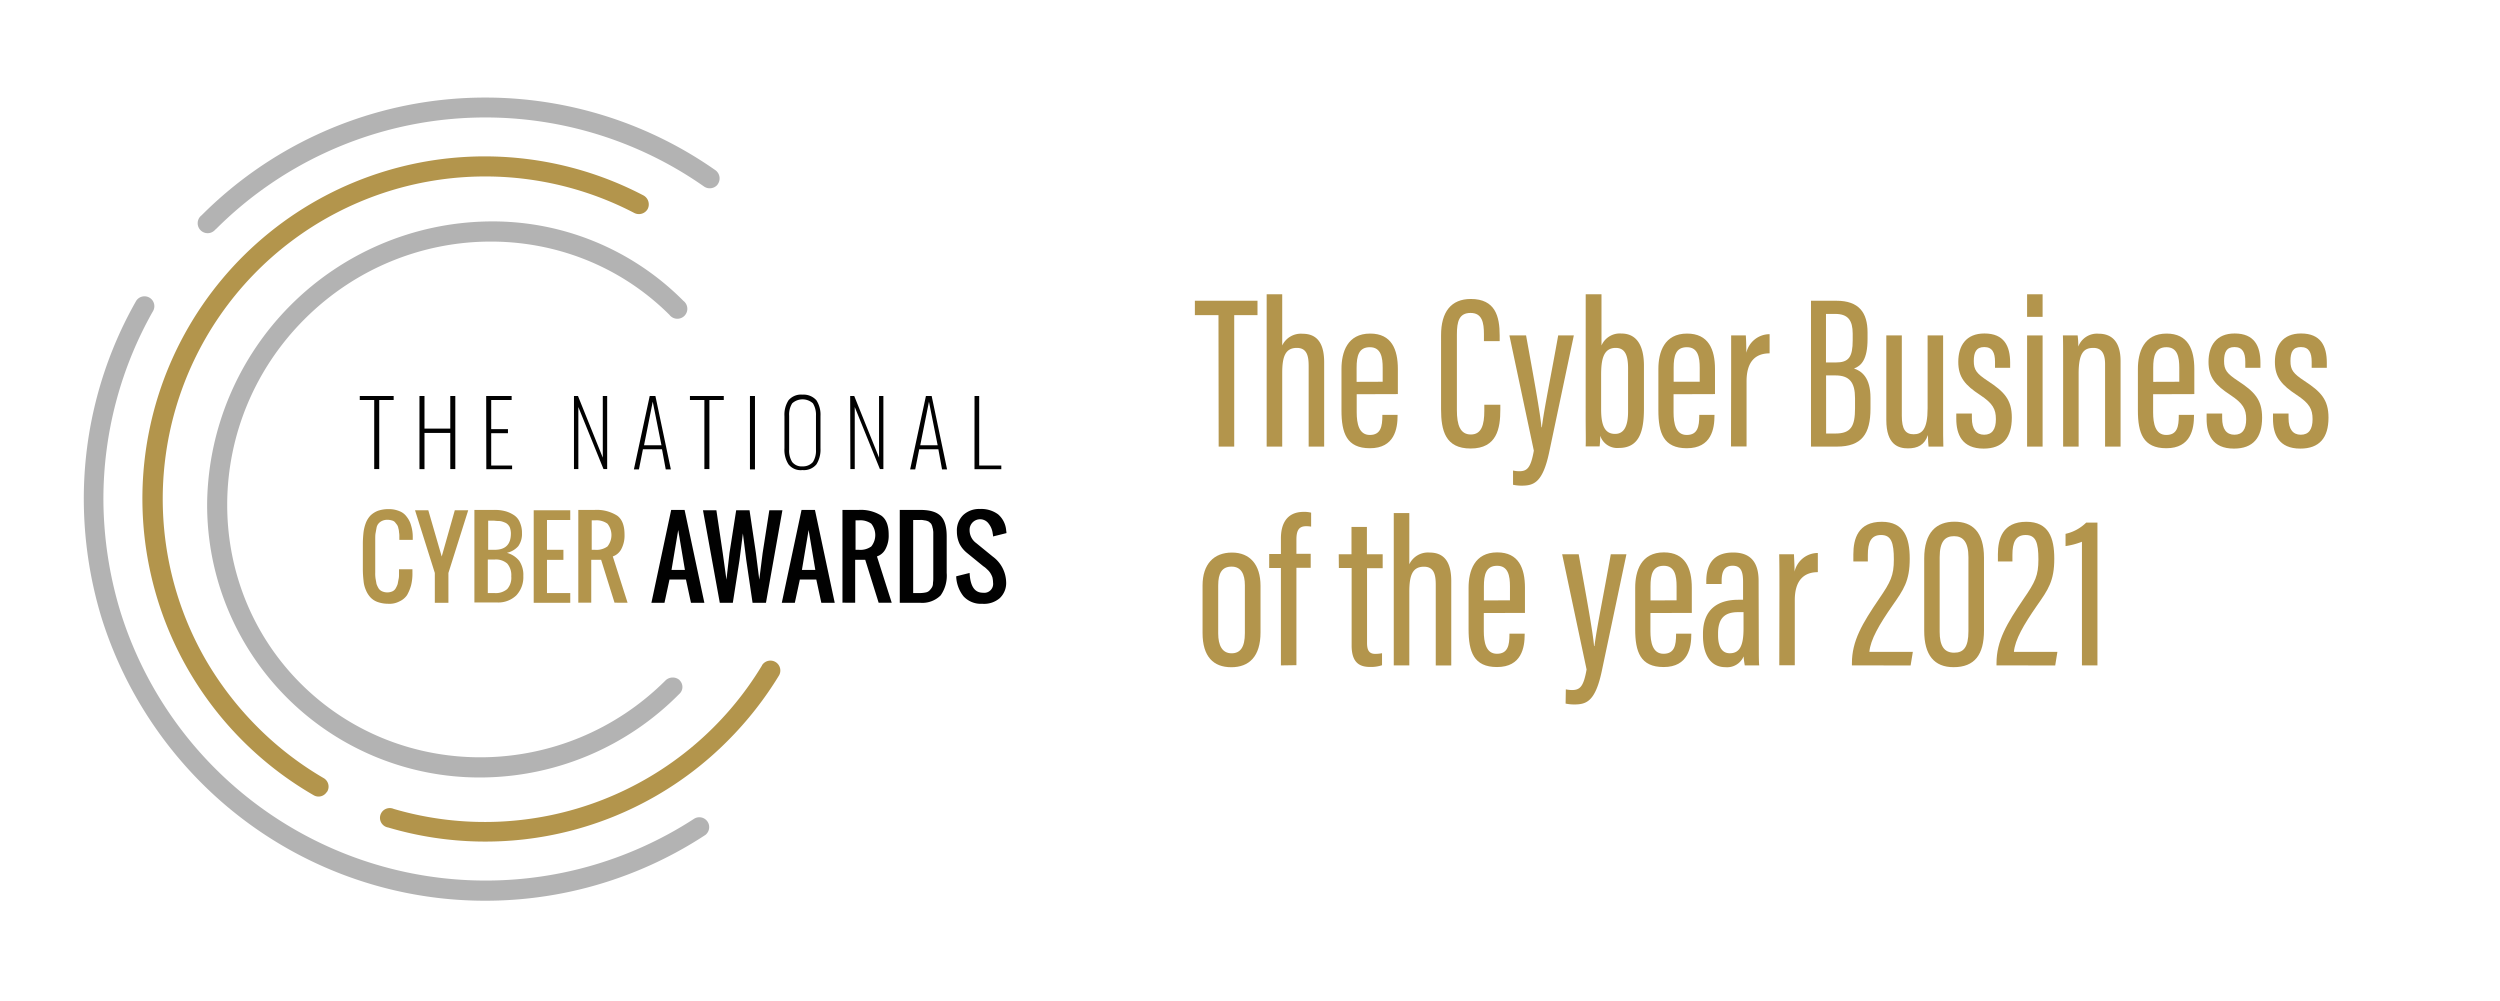 <svg id="Layer_1" data-name="Layer 1" xmlns="http://www.w3.org/2000/svg" viewBox="0 0 537 215"><defs><style>.cls-1{fill:#b3954c;}.cls-2{fill:#b3b3b3;}.cls-3{fill:#010101;}</style></defs><path class="cls-1" d="M163.68,142.94a69.54,69.54,0,0,1-79.12,30.81,2.1,2.1,0,1,0-1.16,4,73.41,73.41,0,0,0,72.86-18.58,75.05,75.05,0,0,0,11.09-14.11,2.13,2.13,0,0,0-3.67-2.16"/><path class="cls-2" d="M149.14,175.84A82.16,82.16,0,0,1,25.81,131.21a83.91,83.91,0,0,1-3.6-24A81.94,81.94,0,0,1,32.94,66.7a2.12,2.12,0,0,0-3.68-2.09A85.88,85.88,0,0,0,18,107.23a88,88,0,0,0,3.75,25.27A87,87,0,0,0,43.3,168.21a86.12,86.12,0,0,0,108.07,11.23,1.27,1.27,0,0,0,.36-.29,2.12,2.12,0,0,0-2.59-3.31"/><path class="cls-2" d="M146,146.11a2.23,2.23,0,0,0-3,0c-21.81,21.81-57,22.1-78.4.72s-21-56.52.87-78.33,56.94-22.18,78.33-.87a2.14,2.14,0,1,0,3-3,57.74,57.74,0,0,0-42.19-17.06,61.35,61.35,0,0,0-60.11,60A58.52,58.52,0,0,0,103.78,167a60.26,60.26,0,0,0,42.12-17.93,2,2,0,0,0,.07-2.95"/><path class="cls-1" d="M139.13,44.88a2.2,2.2,0,0,0-.87-2.88A73.53,73.53,0,0,0,67.35,170.8a2.07,2.07,0,0,0,2.59-.36c.15-.14.22-.29.36-.43a2.11,2.11,0,0,0-.79-2.88,69.36,69.36,0,0,1-14.18-10.94A70.84,70.84,0,0,1,44.1,141.57a69.27,69.27,0,0,1,92.15-95.82,2.17,2.17,0,0,0,2.88-.87"/><path class="cls-2" d="M46.33,49.27a81.8,81.8,0,0,1,104.89-9.21,2.17,2.17,0,0,0,2.74-.22,1.18,1.18,0,0,0,.22-.28,2.17,2.17,0,0,0-.51-3A86.07,86.07,0,0,0,43.3,46.25a2.14,2.14,0,1,0,3,3"/><path class="cls-3" d="M80.38,85.92h-3.1v-.86h7.28v.86h-3.1v14.83H80.38Zm9.72-.86h1.08v7h5.54v-7H97.8v15.69H96.72V93H91.18v7.77H90.1Zm14.33,0h5.47v.86h-4.39v6.26h3.6v.87h-3.6V100H110v.79h-5.54Zm18.86,0h.86l5.33,13.24V85.06h.94v15.69h-.79l-5.4-13.32v13.32h-.94Zm16.27,0h1.22l3.32,15.76H143l-.8-4.32h-4.1l-.86,4.32h-1.08Zm2.52,10.58-1.87-9.36-1.87,9.36Zm9.22-9.72h-3.1v-.86h7.27v.86h-3.09v14.83H151.3Zm9.79-.86h1.08v15.76h-1.08Zm8.28,14.68a5.78,5.78,0,0,1-.87-3.45V89.38a5.72,5.72,0,0,1,.87-3.39,3.5,3.5,0,0,1,3-1.22,3.68,3.68,0,0,1,3,1.22,5.72,5.72,0,0,1,.87,3.39v6.91a5.93,5.93,0,0,1-.87,3.45,3.48,3.48,0,0,1-3,1.23,3.31,3.31,0,0,1-3-1.23m5.25-.5a4.56,4.56,0,0,0,.65-2.66V89.3a4.71,4.71,0,0,0-.65-2.66,3.32,3.32,0,0,0-4.46,0,4.56,4.56,0,0,0-.65,2.66v7.28a4.56,4.56,0,0,0,.65,2.66,2.6,2.6,0,0,0,2.23.94,2.83,2.83,0,0,0,2.23-.94m8-14.18h.87l5.33,13.24V85.06h.93v15.69H189l-5.4-13.32v13.32h-.94Zm16.27,0h1.23l3.31,15.76h-1.08l-.79-4.32h-4.11l-.86,4.32H195.5Zm2.52,10.58-1.87-9.36-1.87,9.36Zm7.92-10.58h1V100h4.75v.79h-5.76Z"/><path class="cls-1" d="M83.4,129.69a6.81,6.81,0,0,1-2.23-.36,3.89,3.89,0,0,1-1.58-1,5.16,5.16,0,0,1-1-1.59,6.25,6.25,0,0,1-.5-2,21.6,21.6,0,0,1-.15-2.45v-5.55a22.5,22.5,0,0,1,.15-2.44,8.92,8.92,0,0,1,.5-2,5,5,0,0,1,1-1.58,4.82,4.82,0,0,1,1.58-1,6.81,6.81,0,0,1,2.23-.36,5.82,5.82,0,0,1,2.38.43A3.4,3.4,0,0,1,87.36,111a5.12,5.12,0,0,1,.94,1.88,8.19,8.19,0,0,1,.36,2.44v.65H85.78v-.65a4.44,4.44,0,0,0-.07-1,3.31,3.31,0,0,0-.15-.87,1.72,1.72,0,0,0-.28-.72c-.15-.21-.29-.36-.44-.57a1.32,1.32,0,0,0-.64-.36,3.37,3.37,0,0,0-.94-.15,2.65,2.65,0,0,0-1.15.22,2.21,2.21,0,0,0-.79.57,2,2,0,0,0-.44.94c-.07.36-.14.79-.21,1.15s-.07.87-.07,1.37V123a7.15,7.15,0,0,0,.07,1.29c.07.36.14.8.21,1.16a5.46,5.46,0,0,0,.44.93,1.69,1.69,0,0,0,.79.65,2.76,2.76,0,0,0,2.16,0,1.57,1.57,0,0,0,.72-.65,5.52,5.52,0,0,0,.43-.93c.07-.36.14-.8.22-1.16s.07-.79.07-1.29v-.72h2.88V123a10.4,10.4,0,0,1-.29,2.73,9.15,9.15,0,0,1-.86,2.09,3.92,3.92,0,0,1-1.66,1.37,4.51,4.51,0,0,1-2.38.5m10-.21v-6.41l-4.25-13.46H92l2.88,9.93,2.81-9.93h2.88l-4.25,13.46v6.41Zm8.5,0V109.53h4.24a8.67,8.67,0,0,1,2.45.29,6.48,6.48,0,0,1,1.87.87,3.36,3.36,0,0,1,1.23,1.58,5.35,5.35,0,0,1,.43,2.23,4.52,4.52,0,0,1-.79,2.81,4.58,4.58,0,0,1-2.45,1.44,5.07,5.07,0,0,1,2.66,1.73,5.37,5.37,0,0,1,.87,3.24,5.72,5.72,0,0,1-1.51,4.17,5.62,5.62,0,0,1-4.18,1.52h-4.82Zm2.88-11.38h1.44c2.37,0,3.52-1.15,3.52-3.53a4.23,4.23,0,0,0-.14-1,1.67,1.67,0,0,0-.36-.72,1.91,1.91,0,0,0-.58-.51,6,6,0,0,0-.72-.29,2.83,2.83,0,0,0-.93-.14c-.43,0-.72-.07-1-.07h-1.15v6.26Zm0,9.29h1.44a3.79,3.79,0,0,0,2.73-.86,3.66,3.66,0,0,0,.87-2.74,3.79,3.79,0,0,0-.87-2.74,3.68,3.68,0,0,0-2.73-.86h-1.44Zm9.86,2.09V109.61h7.85v2.08h-5v6.41h3.53v2.16h-3.53v7.13h5v2.09Zm9.58,0V109.53h3.52a8.24,8.24,0,0,1,4.83,1.23c1.08.79,1.58,2.16,1.58,4.1a6.18,6.18,0,0,1-.65,3,3.25,3.25,0,0,1-1.87,1.66l3.17,9.94H132l-2.88-9.22H127v9.22h-2.73Zm2.88-11.38h.72a4,4,0,0,0,2.66-.72,3.91,3.91,0,0,0,0-4.89,4,4,0,0,0-2.66-.72h-.72Z"/><path class="cls-3" d="M139.92,129.48l4.25-19.95h2.88l4.25,19.95h-2.88l-1.08-5h-3.53l-1.08,5Zm4.32-7.06h2.88l-1.44-8.57Zm10.37,7.06L151,109.61h2.88l1.37,9.21.79,5.69.65-5.69,1.44-9.21H161l1.37,9.21.72,5.69.72-5.69,1.44-9.21h2.81l-3.53,19.87h-2.88l-1.36-9.22-.72-5.69-.72,5.69-1.44,9.22Zm13.32,0,4.24-19.95h2.88l4.25,19.95h-2.88l-1.08-5h-3.53l-1.08,5Zm4.32-7.06h2.88l-1.44-8.57Zm8.71,7.06V109.53h3.53a8.23,8.23,0,0,1,4.82,1.23c1.08.79,1.58,2.16,1.58,4.1a6.07,6.07,0,0,1-.65,3,3.22,3.22,0,0,1-1.87,1.66l3.17,9.94h-2.81l-2.88-9.22h-2.16v9.22H181Zm2.81-11.38h.72a4,4,0,0,0,2.66-.72,3.91,3.91,0,0,0,0-4.89,4,4,0,0,0-2.66-.72h-.72Zm9.5,11.38V109.53h4.39c2.09,0,3.53.44,4.39,1.3s1.3,2.3,1.3,4.39v7.85a7.36,7.36,0,0,1-1.3,4.82,5.59,5.59,0,0,1-4.39,1.59Zm2.81-2.09h1.58a6.49,6.49,0,0,0,1.22-.14,1.49,1.49,0,0,0,.8-.44,4,4,0,0,0,.5-.64,1.69,1.69,0,0,0,.22-.94,6.37,6.37,0,0,0,.07-1.08v-9.79c0-.29-.07-.51-.07-.72a4.37,4.37,0,0,1-.15-.58,3.59,3.59,0,0,0-.21-.5c-.08-.15-.22-.22-.36-.36a1.12,1.12,0,0,0-.51-.29,2.1,2.1,0,0,0-.65-.14,2.86,2.86,0,0,0-.86-.08h-1.51v15.7Zm15,2.3a5.1,5.1,0,0,1-4.1-1.58,7.29,7.29,0,0,1-1.59-4.32l2.88-.72c.15,2.88,1.08,4.25,2.88,4.25a1.91,1.91,0,0,0,2.16-2.16,5.75,5.75,0,0,0-.14-1.15,4.53,4.53,0,0,0-.5-1,3.36,3.36,0,0,0-.65-.72,3.91,3.91,0,0,0-.79-.65l-3.53-2.88a6.12,6.12,0,0,1-1.59-1.94,6.34,6.34,0,0,1-.57-2.67,4.61,4.61,0,0,1,1.37-3.53,5,5,0,0,1,3.6-1.29,6.07,6.07,0,0,1,3.88,1.15,5.08,5.08,0,0,1,1.73,3.38c0,.15.07.36.07.65l-2.88.72a2,2,0,0,0-.07-.57,4.21,4.21,0,0,0-.86-2.16,2.26,2.26,0,0,0-4.11,1.36,3.42,3.42,0,0,0,1.44,2.81l3.53,2.88a7,7,0,0,1,2.88,5.47,4.44,4.44,0,0,1-1.37,3.46,5.16,5.16,0,0,1-3.67,1.22"/><path class="cls-1" d="M261.73,67.69h-5.07V64.6h13.45v3.09h-5V95.93h-3.34Z"/><path class="cls-1" d="M275.42,63.21v11a4.44,4.44,0,0,1,4.37-2.52c3.57,0,4.64,2.68,4.64,6.13V95.93H281.1V78.65c0-2-.28-3.92-2.53-3.92-2.56,0-3.15,2-3.15,5.43V95.93h-3.34V63.21Z"/><path class="cls-1" d="M291.42,84.68v3.9c0,2.38.47,4.85,2.82,4.85s2.69-1.84,2.69-4.13v-.19h3.27v.17c0,2.77-.65,7-5.94,7-5,0-6.11-3.27-6.11-8.12v-8.9c0-3.62,1.26-7.61,6.16-7.61,4.61,0,5.95,3.41,5.95,7.62v5.38ZM297,82V79c0-2.23-.36-4.42-2.75-4.42s-2.85,1.86-2.85,4.44v3Z"/><path class="cls-1" d="M322.27,86.94V88c0,4-.71,8.34-6.38,8.34-5.42,0-6.35-3.85-6.35-8.45V72c0-5,2.15-7.78,6.39-7.78,5.26,0,6.2,3.74,6.2,7.84v1.22h-3.38V71.77c0-2.48-.39-4.55-2.87-4.55s-2.94,1.86-2.94,4.63V88.12c0,3.14.69,5.21,3,5.21s2.89-2.12,2.89-5.07V86.94Z"/><path class="cls-1" d="M327.8,72.05c1.58,8.69,3.09,16.94,3.3,19.72h.09c.47-3.86,2.06-11.53,3.51-19.72h3.36l-5.31,25.16c-1.42,6.65-3.43,7.11-6,7.11a9,9,0,0,1-1.75-.19l0-3.06a6.43,6.43,0,0,0,1.33.15c1.73,0,2.48-.75,3.14-4.41l-5.25-24.76Z"/><path class="cls-1" d="M340.61,63.21H344v11a4.29,4.29,0,0,1,4.26-2.57c3.43,0,4.86,2.79,4.86,6.92v9.21c0,4.88-1,8.45-5.39,8.45a3.85,3.85,0,0,1-4-2.62,20.59,20.59,0,0,1-.13,2.29h-3c.07-1.35,0-3.48,0-6.31Zm9.1,25.17V79.11c0-2.75-.64-4.38-2.64-4.38-2.71,0-3.15,2.57-3.15,5.86v7.34c0,3.61.87,5.27,3,5.27C348.75,93.2,349.71,91.7,349.71,88.38Z"/><path class="cls-1" d="M359.48,84.68v3.9c0,2.38.47,4.85,2.83,4.85S365,91.59,365,89.3v-.19h3.27v.17c0,2.77-.64,7-5.94,7-5,0-6.11-3.27-6.11-8.12v-8.9c0-3.62,1.27-7.61,6.16-7.61,4.61,0,6,3.41,6,7.62v5.38ZM365.1,82V79c0-2.23-.36-4.42-2.75-4.42S359.5,76.41,359.5,79v3Z"/><path class="cls-1" d="M371.85,80.18c0-3.85,0-6,0-8.13H375c.05.63.11,2.13.11,3.73a5.16,5.16,0,0,1,5-4v4.12c-3,0-4.95,1.72-4.95,6v14h-3.34Z"/><path class="cls-1" d="M389,64.6h5.45c4.87,0,6.7,2.56,6.7,6.81v1.41c0,4.41-1.34,5.75-2.91,6.34,1.69.54,3.54,2,3.54,6.29v2.31c0,5.46-1.88,8.17-7.22,8.17H389Zm5.31,13.26c2.8,0,3.65-1.14,3.65-4.78V71.67c0-2.84-1-4.24-3.74-4.24h-2V77.86Zm-2.06,15.26h2c3.37,0,4.21-1.61,4.21-5.42V85.53c0-3.41-1.2-4.89-4.22-4.89h-2Z"/><path class="cls-1" d="M417.38,89.48c0,3.09,0,5.32.05,6.45h-3.18c-.06-.44-.13-1.64-.13-2.48-.74,2.16-2.24,2.86-4.29,2.86s-4.65-.77-4.65-6.1V72.05h3.33V89.34c0,2.83.77,3.94,2.54,3.94s3-1,3-5.57V72.05h3.33Z"/><path class="cls-1" d="M423.56,88.83v1c0,2.32.93,3.55,2.63,3.55s2.53-1.14,2.53-3.33-.68-3.41-3.4-5.21c-3.2-2.1-4.68-3.79-4.68-7.1,0-3.52,1.7-6.11,5.61-6.11,4.23,0,5.53,2.69,5.53,6.28v1.09h-3.25V77.73c0-2-.59-3.18-2.31-3.18s-2.25,1.11-2.25,3,.58,2.68,3,4.27c3.51,2.3,5.17,4,5.17,7.89,0,4.33-2,6.65-6.06,6.65-4.68,0-5.87-3.11-5.87-6.4V88.83Z"/><path class="cls-1" d="M435.42,72.05h3.33V95.93h-3.33Zm0-8.84h3.33v4.85h-3.33Z"/><path class="cls-1" d="M443.16,79.32c0-4.79,0-6.09-.05-7.27h3.17a19.09,19.09,0,0,1,.14,2.39,4.29,4.29,0,0,1,4.38-2.76c2.61,0,4.7,1.49,4.7,5.88V95.93h-3.33V78.21c0-2.31-.78-3.48-2.51-3.48-2,0-3.17,1-3.17,5.51V95.93h-3.33Z"/><path class="cls-1" d="M462.49,84.68v3.9c0,2.38.47,4.85,2.83,4.85S468,91.59,468,89.3v-.19h3.27v.17c0,2.77-.64,7-5.94,7-5,0-6.11-3.27-6.11-8.12v-8.9c0-3.62,1.27-7.61,6.17-7.61,4.6,0,5.95,3.41,5.95,7.62v5.38ZM468.11,82V79c0-2.23-.36-4.42-2.75-4.42s-2.85,1.86-2.85,4.44v3Z"/><path class="cls-1" d="M477.32,88.83v1c0,2.32.92,3.55,2.63,3.55s2.53-1.14,2.53-3.33-.68-3.41-3.4-5.21c-3.2-2.1-4.69-3.79-4.69-7.1,0-3.52,1.71-6.11,5.61-6.11,4.23,0,5.54,2.69,5.54,6.28v1.09h-3.25V77.73c0-2-.59-3.18-2.32-3.18s-2.24,1.11-2.24,3,.58,2.68,3,4.27c3.51,2.3,5.17,4,5.17,7.89,0,4.33-1.95,6.65-6.05,6.65-4.68,0-5.87-3.11-5.87-6.4V88.83Z"/><path class="cls-1" d="M491.58,88.83v1c0,2.32.92,3.55,2.63,3.55s2.53-1.14,2.53-3.33-.68-3.41-3.4-5.21c-3.2-2.1-4.69-3.79-4.69-7.1,0-3.52,1.71-6.11,5.61-6.11,4.23,0,5.54,2.69,5.54,6.28v1.09h-3.25V77.73c0-2-.59-3.18-2.32-3.18s-2.24,1.11-2.24,3,.58,2.68,3,4.27c3.51,2.3,5.17,4,5.17,7.89,0,4.33-1.95,6.65-6.05,6.65-4.68,0-5.87-3.11-5.87-6.4V88.83Z"/><path class="cls-1" d="M270.76,125.83v10c0,5.18-2.44,7.49-6.28,7.49s-6.17-2.28-6.17-7.36v-10.2c0-4.6,2.43-7.07,6.31-7.07S270.76,121.3,270.76,125.83Zm-9.09-.1v10.33c0,2.6.88,4.27,2.88,4.27,1.85,0,2.85-1.28,2.85-4.32v-10.3c0-2.35-.78-4-2.85-4S261.67,123.12,261.67,125.73Z"/><path class="cls-1" d="M275.14,142.93V122h-2.52v-3h2.52v-3.36c0-2.91,1.1-5.69,4.9-5.69a6,6,0,0,1,1.59.17v3a5.69,5.69,0,0,0-1.08-.09c-1.7,0-2.08,1.13-2.08,2.93v3h3.07v3h-3.07v20.92Z"/><path class="cls-1" d="M287.56,119.05h2.74v-5.87h3.31v5.87H297v3h-3.36v16c0,1.22.21,2.4,1.72,2.4a7.58,7.58,0,0,0,1.5-.14v2.58a7.42,7.42,0,0,1-2.59.37c-2.32,0-3.94-1-3.94-4.61V122h-2.74Z"/><path class="cls-1" d="M302.72,110.21v11a4.43,4.43,0,0,1,4.37-2.52c3.57,0,4.64,2.68,4.64,6.13v18.12H308.4V125.65c0-2-.28-3.92-2.53-3.92-2.56,0-3.15,2-3.15,5.43v15.77h-3.34V110.21Z"/><path class="cls-1" d="M318.72,131.68v3.9c0,2.38.47,4.85,2.82,4.85s2.69-1.84,2.69-4.13v-.19h3.27v.17c0,2.77-.65,7-5.94,7-5,0-6.11-3.27-6.11-8.12v-8.9c0-3.62,1.26-7.61,6.16-7.61,4.61,0,5.95,3.41,5.95,7.62v5.38Zm5.62-2.73v-3c0-2.23-.36-4.42-2.75-4.42s-2.85,1.86-2.85,4.44v3Z"/><path class="cls-1" d="M339.1,119.05c1.58,8.69,3.09,16.94,3.3,19.72h.09c.48-3.86,2.07-11.53,3.51-19.72h3.36l-5.31,25.16c-1.42,6.65-3.42,7.11-6,7.11a9.21,9.21,0,0,1-1.76-.19l.05-3.06a6.4,6.4,0,0,0,1.32.15c1.74,0,2.49-.75,3.14-4.41l-5.25-24.76Z"/><path class="cls-1" d="M354.51,131.68v3.9c0,2.38.47,4.85,2.82,4.85s2.69-1.84,2.69-4.13v-.19h3.27v.17c0,2.77-.65,7-5.94,7-5,0-6.11-3.27-6.11-8.12v-8.9c0-3.62,1.26-7.61,6.16-7.61,4.61,0,6,3.41,6,7.62v5.38Zm5.62-2.73v-3c0-2.23-.36-4.42-2.75-4.42s-2.85,1.86-2.85,4.44v3Z"/><path class="cls-1" d="M377.79,138.8c0,1.63,0,3.43.09,4.13h-3.1a16.14,16.14,0,0,1-.25-1.94,3.84,3.84,0,0,1-3.9,2.32c-3.45,0-4.83-3.06-4.83-6.75v-.42c0-5.4,3.36-7.31,7.61-7.31h1v-3.78c0-2.16-.37-3.53-2.24-3.53s-2.36,1.41-2.36,3.28v.64h-3.3v-.6c0-3.33,1.31-6.16,5.77-6.16,4.17,0,5.47,2.6,5.47,6.12Zm-3.28-7.31h-1.16c-2.7,0-4.31,1.13-4.31,4.58v.4c0,2.13.66,3.85,2.52,3.85,2.2,0,2.95-1.76,2.95-5.33Z"/><path class="cls-1" d="M382.22,127.18c0-3.85,0-6-.05-8.13h3.18c0,.63.12,2.13.12,3.73a5.15,5.15,0,0,1,5-4v4.12c-2.95,0-4.95,1.72-4.95,6v14h-3.33Z"/><path class="cls-1" d="M397.79,142.93v-.45c0-4.83,2.22-8.53,5.84-13.86,2.48-3.62,3.17-5,3.17-8.44,0-3.65-.57-5.26-2.75-5.26s-2.84,1.62-2.84,4.27v1.41H398.1v-1.52c0-3.34,1-7,6.11-7,4.81,0,6,3.44,6,7.94,0,4.77-1.31,6.63-3.73,10.08-2.82,4.06-4.71,7.3-4.94,9.92h9.34l-.48,2.92Z"/><path class="cls-1" d="M426.16,119.82v15.6c0,5.2-2,7.89-6.53,7.89-4.18,0-6.31-2.62-6.31-7.81V120c0-5.75,2.7-7.94,6.51-7.94S426.16,114.22,426.16,119.82Zm-9.52-.11v16c0,3,.94,4.49,3.12,4.49,2,0,3.06-1.16,3.06-4.61V119.68c0-3.27-1.18-4.51-3.08-4.51S416.64,116.24,416.64,119.71Z"/><path class="cls-1" d="M428.85,142.93v-.45c0-4.83,2.21-8.53,5.83-13.86,2.49-3.62,3.17-5,3.17-8.44,0-3.65-.56-5.26-2.74-5.26s-2.84,1.62-2.84,4.27v1.41h-3.12v-1.52c0-3.34,1-7,6.11-7,4.81,0,6,3.44,6,7.94,0,4.77-1.31,6.63-3.73,10.08-2.82,4.06-4.71,7.3-4.94,9.92h9.34l-.47,2.92Z"/><path class="cls-1" d="M447.2,142.93V116.37a15.83,15.83,0,0,1-3.52.93v-2.63a9.11,9.11,0,0,0,4.44-2.42h2.41v30.68Z"/></svg>